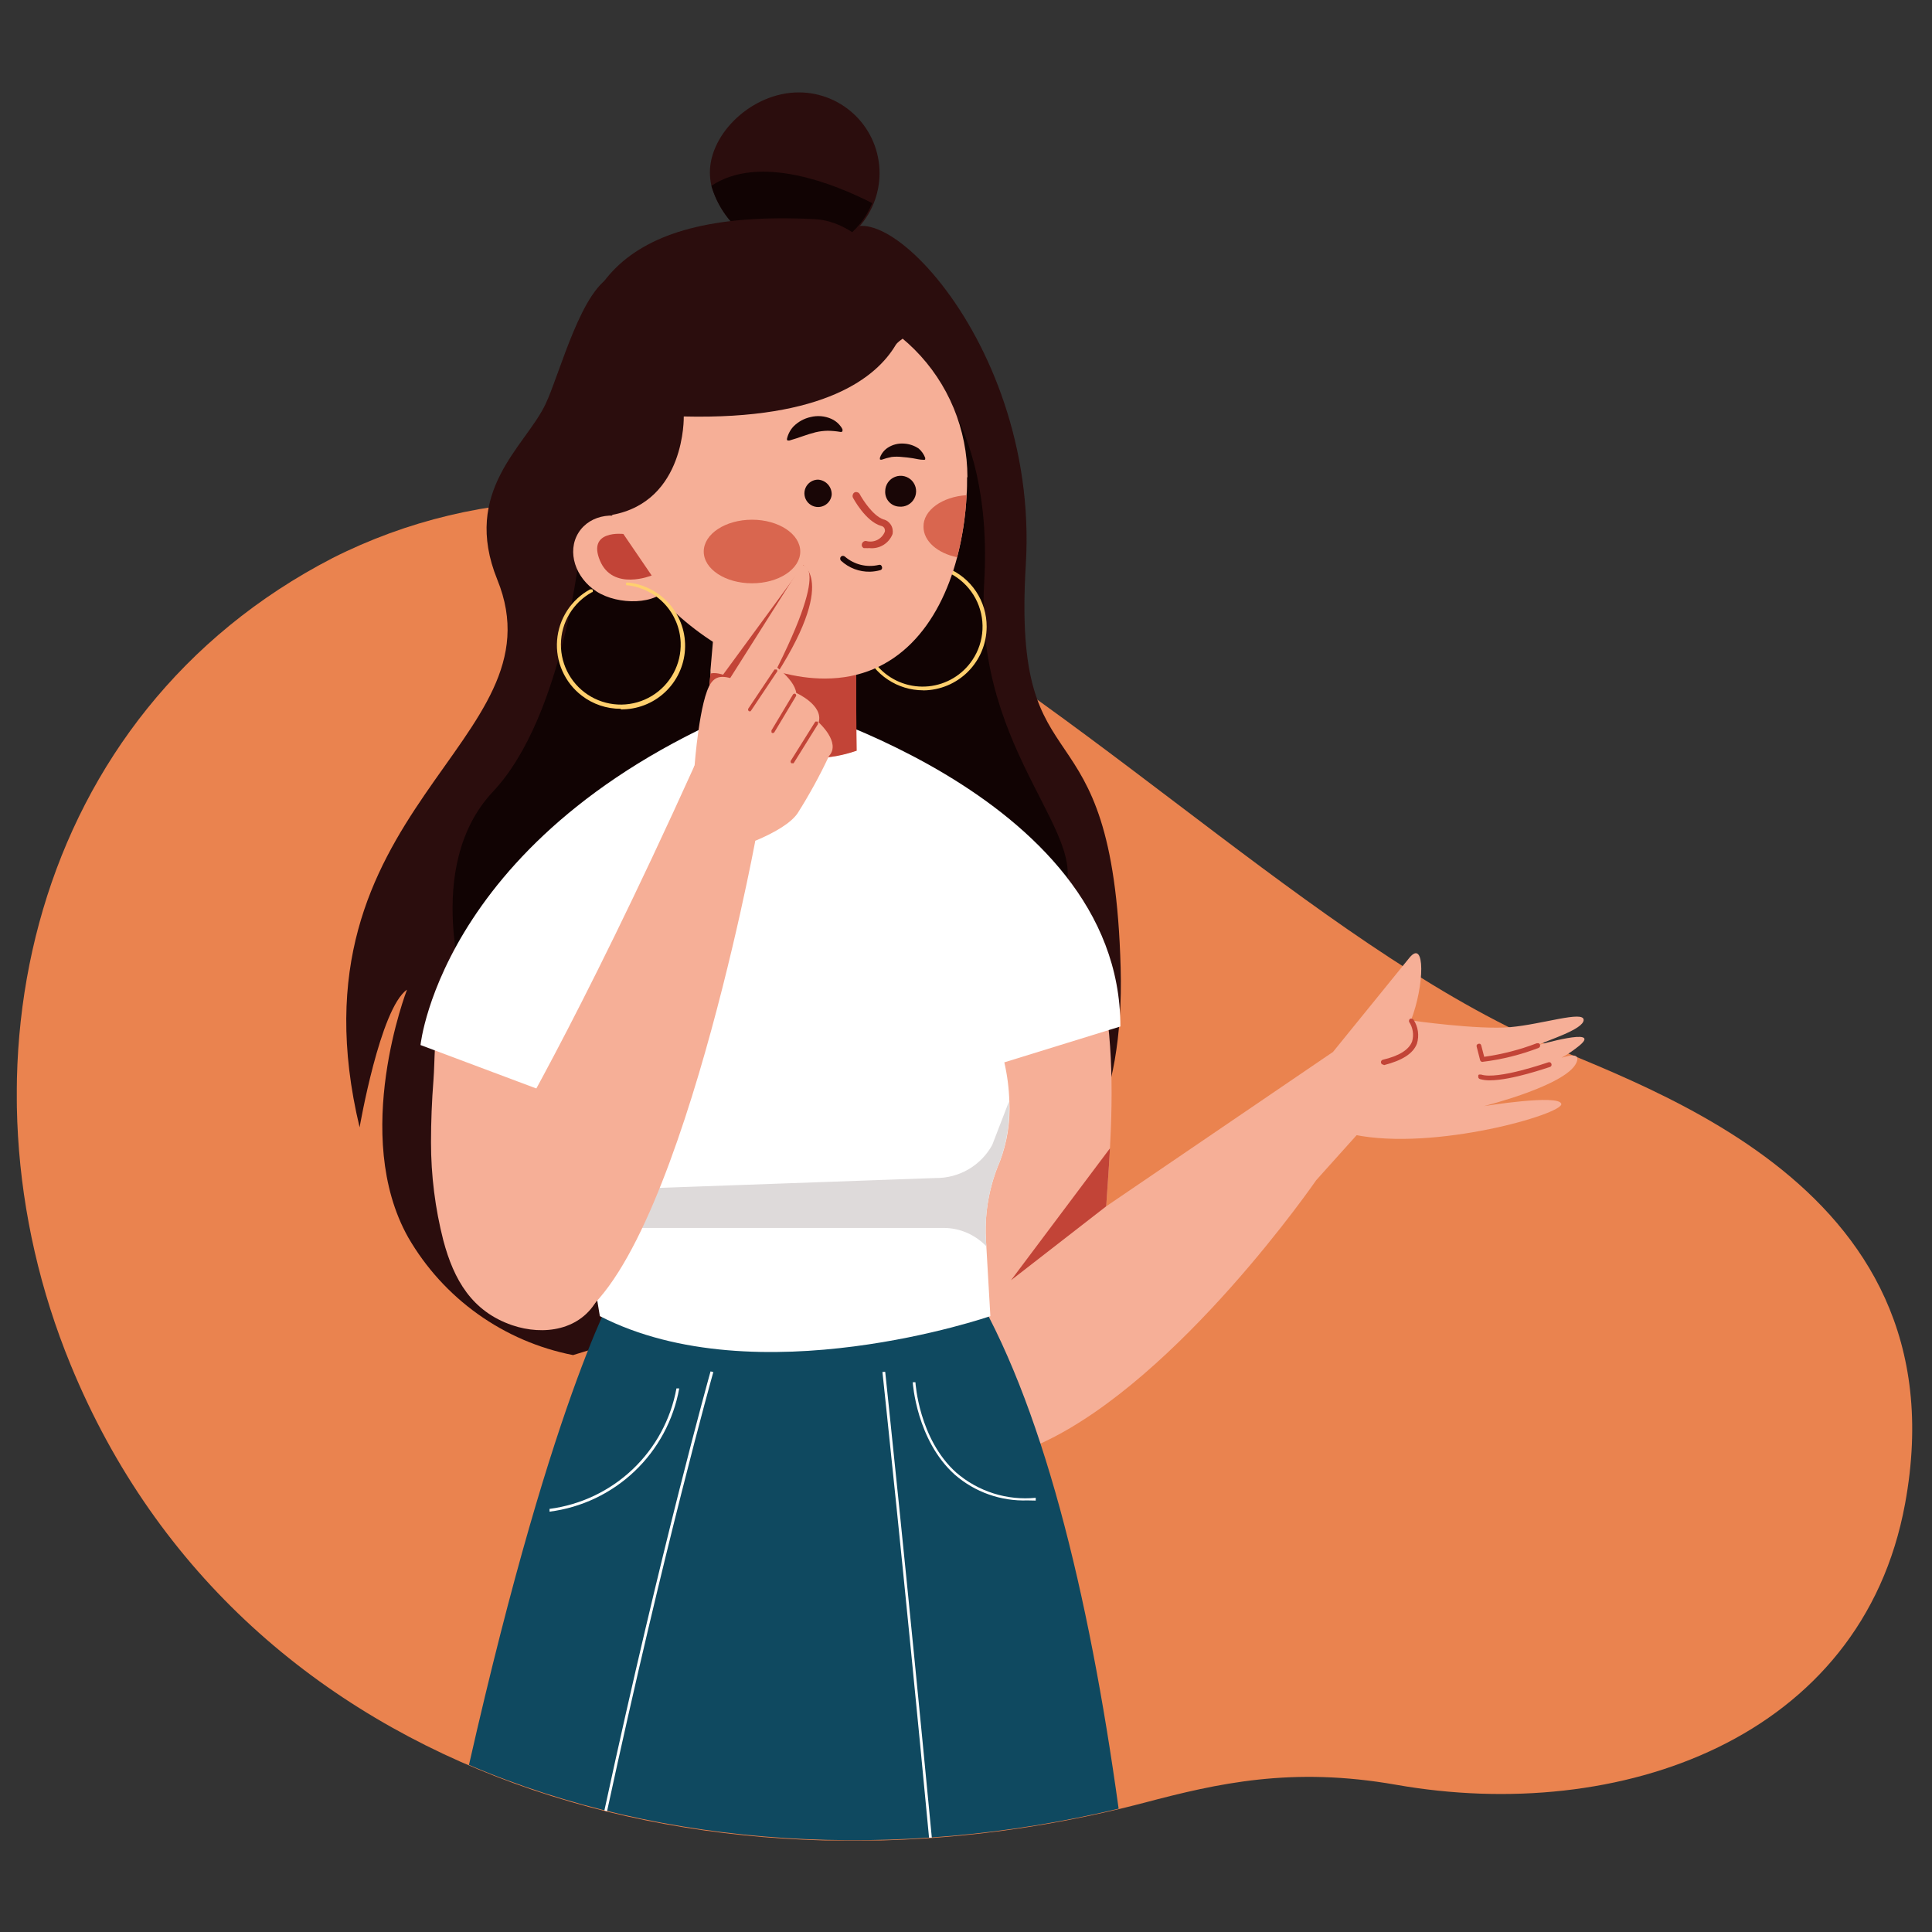 <svg width="800" height="800" viewBox="0 0 800 800" fill="none" xmlns="http://www.w3.org/2000/svg">
<rect x="0" y="0" width="800" height="800" fill="#333333" stroke="none"/>
<g clip-path="url(#clip0)">
<path d="M137.667 231.096C168.4 215.553 202.358 207.454 236.798 207.454C271.238 207.454 305.195 215.553 335.928 231.096C440.867 284.557 534.85 381.635 628.485 427.165C672.172 448.278 814.015 486.296 788.832 622.748C770.885 720.139 670.572 755.339 578.05 739.026C534.919 731.444 504.311 738.4 473.702 746.504C299.476 792.383 100.902 739.757 29.215 565.044C-20.907 443.061 12.832 295.617 137.667 231.096Z" fill="#EA834F"/>
<path d="M293.947 71.409C293.947 73.247 294.157 75.079 294.573 76.87C296.853 84.798 301.584 91.8 308.089 96.874C314.594 101.948 322.537 104.832 330.782 105.113C339.647 105.113 348.149 101.591 354.418 95.323C360.686 89.054 364.208 80.552 364.208 71.687C364.208 62.822 360.686 54.32 354.418 48.051C348.149 41.782 339.647 38.261 330.782 38.261C311.512 38.261 293.947 55.165 293.947 71.409Z" fill="#2B0D0D"/>
<path d="M254.471 113.809C240.941 118.4 231.967 154.574 225.845 167.443C217.567 184.835 191.063 203.27 205.915 240C233.498 307.687 117.184 334.191 148.906 466.817C148.906 466.817 157.393 417.496 168.524 409.809C168.524 409.809 145.184 469.983 169.045 512.417C176.287 524.934 186.124 535.755 197.894 544.154C209.665 552.554 223.098 558.336 237.289 561.113L386.054 515.513C386.054 515.513 467.202 516.522 464.037 400.73C460.871 284.939 418.819 331.513 424.767 233.774C430.715 136.035 351.932 65.426 346.993 104.487C343.55 131.513 277.184 106.052 254.471 113.809Z" fill="#2B0D0D"/>
<path d="M294.574 76.939C296.86 84.861 301.594 91.856 308.098 96.923C314.602 101.99 322.542 104.869 330.782 105.148C337.349 105 343.726 102.926 349.125 99.185C354.523 95.444 358.703 90.2 361.148 84.105C345.704 76.209 314.574 63.583 294.574 76.939Z" fill="#110303"/>
<path d="M376.767 147.339C376.767 147.339 411.759 170.226 407.515 241.53C403.272 312.835 454.854 347.861 439.133 371.722C423.411 395.583 193.22 413.461 193.22 413.461C193.22 413.461 174.507 359.27 204.141 327.791C233.776 296.313 240.42 225.426 240.42 225.426L376.767 147.339Z" fill="#110303"/>
<path d="M251.062 434.609C250.61 435.165 251.792 439.2 251.897 439.93C252.592 444.696 253.184 449.461 253.706 454.226C255.38 468.445 256.031 482.766 255.653 497.078C255.201 510.609 253.984 525.53 247.514 537.739C240.558 550.887 225.114 553.183 212.036 548.73C195.41 542.991 187.932 529.983 183.584 513.67C180.18 500.372 178.462 486.7 178.471 472.974C178.471 464.417 178.819 455.861 179.479 447.374C180.14 438.887 179.653 427.652 182.262 419.304L190.714 394.748L270.992 409.148L251.062 434.609Z" fill="#F6AF97"/>
<path d="M391.965 434.609C391.965 434.609 375.096 623.826 431.791 597.322C488.487 570.817 545.009 488.696 545.009 488.696L568.87 462.122L551.965 435.583L458.052 499.513C458.435 493.426 459.096 485.078 459.617 475.478C460.835 452.87 461.078 423.304 454.261 400.87L452.452 394.748L372.174 409.148L391.965 434.609Z" fill="#F6AF97"/>
<path d="M418.643 530.122L458.052 499.513C458.434 493.426 459.095 485.078 459.617 475.478L418.643 530.122Z" fill="#C24437"/>
<path d="M551.965 435.583L583.547 396.661C590.226 388.417 589.878 408 584.243 422.539C584.243 422.539 612.069 426.504 625.356 425.322C638.643 424.139 655.791 418.365 655.756 422.33C655.721 426.296 640.452 430.817 636.834 432.765C636.834 432.765 663.234 425.078 654.226 432.765C651.856 434.739 649.305 436.486 646.608 437.983C651.2 436.557 654.365 436.487 652.73 440.104C648.487 449.496 614.469 458.017 614.469 458.017C614.469 458.017 645.495 452.974 646.504 457.078C647.513 461.183 594.087 476.765 560.66 469.843L551.965 435.583Z" fill="#F6AF97"/>
<path d="M572.837 440.87C572.583 440.844 572.342 440.748 572.141 440.591C571.969 440.41 571.86 440.178 571.828 439.93C571.799 439.685 571.861 439.438 572.002 439.235C572.143 439.03 572.352 438.882 572.593 438.817C579.306 437.252 583.41 434.713 584.732 431.235C585.123 429.874 585.213 428.444 584.997 427.045C584.781 425.646 584.263 424.31 583.48 423.13C583.41 422.904 583.41 422.661 583.48 422.435C583.544 422.194 583.692 421.984 583.897 421.843C584.124 421.776 584.366 421.776 584.593 421.843C584.841 421.875 585.072 421.985 585.254 422.157C586.228 423.612 586.865 425.267 587.118 427C587.371 428.733 587.233 430.501 586.715 432.174C585.115 436.348 580.524 439.13 573.115 441.043L572.837 440.87Z" fill="#C24437"/>
<path d="M613.845 439.722C613.616 439.709 613.396 439.624 613.219 439.478C613.035 439.345 612.91 439.146 612.871 438.922L611.48 433.496C611.392 433.248 611.392 432.978 611.48 432.73C611.544 432.61 611.633 432.504 611.741 432.42C611.849 432.336 611.973 432.276 612.106 432.243C612.363 432.141 612.649 432.141 612.906 432.243C613.131 432.402 613.291 432.637 613.358 432.904L614.575 437.6C622.01 436.559 629.303 434.681 636.314 432C636.452 431.966 636.595 431.966 636.732 432C636.857 431.964 636.989 431.964 637.114 432C637.248 432.035 637.368 432.108 637.462 432.209L637.671 432.557C637.774 432.813 637.774 433.1 637.671 433.356C637.562 433.605 637.363 433.804 637.114 433.913C629.636 436.786 621.833 438.725 613.88 439.687L613.845 439.722Z" fill="#C24437"/>
<path d="M616.905 447.339C615.518 447.374 614.135 447.198 612.801 446.817C612.672 446.778 612.552 446.713 612.448 446.626C612.345 446.54 612.26 446.434 612.198 446.314C612.137 446.194 612.1 446.062 612.09 445.928C612.08 445.793 612.097 445.658 612.14 445.53C612.127 445.415 612.127 445.298 612.14 445.183C612.232 445.072 612.352 444.987 612.488 444.939H612.87H613.253C620.209 447.235 640.731 439.965 641.079 439.896C641.206 439.843 641.342 439.816 641.479 439.816C641.616 439.816 641.752 439.843 641.879 439.896C642.002 439.952 642.112 440.034 642.202 440.136C642.292 440.238 642.36 440.357 642.401 440.487C642.503 440.744 642.503 441.03 642.401 441.287C642.344 441.41 642.262 441.52 642.16 441.61C642.058 441.7 641.939 441.768 641.809 441.809C641.044 441.983 626.088 447.339 616.905 447.339Z" fill="#C24437"/>
<path d="M256.8 530.122C256.8 530.122 230.052 572.417 194.191 730.817C275.478 765.6 372.209 770.713 463.2 748.939C450.817 659.304 431.374 579.965 401.391 530.887L256.8 530.122Z" fill="#0F4960"/>
<path d="M382.224 285.844C377.022 285.833 371.939 284.284 367.615 281.391C363.269 278.511 359.888 274.391 357.911 269.565C356.422 265.97 355.749 262.089 355.941 258.203C356.134 254.316 357.186 250.521 359.023 247.09C360.859 243.66 363.435 240.679 366.563 238.365C369.691 236.05 373.293 234.458 377.111 233.704C382.213 232.662 387.51 233.184 392.311 235.2C397.135 237.18 401.257 240.556 404.151 244.893C407.045 249.231 408.578 254.334 408.554 259.548C408.527 266.523 405.744 273.204 400.812 278.136C395.88 283.068 389.199 285.851 382.224 285.878V285.844ZM382.224 234.678C377.274 234.654 372.43 236.107 368.311 238.852C365.252 240.884 362.683 243.569 360.788 246.714C358.893 249.859 357.72 253.386 357.354 257.04C356.988 260.693 357.438 264.382 358.671 267.841C359.905 271.3 361.891 274.441 364.486 277.039C367.081 279.637 370.22 281.626 373.678 282.862C377.135 284.099 380.824 284.553 384.478 284.191C388.132 283.828 391.66 282.659 394.807 280.767C397.954 278.876 400.642 276.309 402.676 273.252C405.169 269.52 406.602 265.182 406.823 260.699C407.044 256.217 406.044 251.759 403.931 247.8C401.818 243.84 398.669 240.529 394.822 238.218C390.975 235.908 386.573 234.684 382.085 234.678H382.224Z" fill="#FFD06E"/>
<path d="M417.951 456.035C418.37 464.544 417.02 473.048 413.985 481.009C409.7 490.965 407.726 501.763 408.211 512.591L408.42 516.07L410.09 544.974C410.09 544.974 313.464 578.435 248.385 544.974L244.003 518.574L234.855 463.339L233.498 454.991L174.125 432.73C174.125 432.73 183.272 341.461 318.925 289.391C318.925 289.391 463.933 327.409 463.933 425.044L415.864 439.896C417.088 445.194 417.787 450.6 417.951 456.035Z" fill="white"/>
<path d="M354.712 310.852C349.432 312.477 344.02 313.641 338.539 314.331C322.761 316.139 306.784 314.959 291.443 310.852L294.191 278.957V277.496L296.382 252.035L354.399 259.2V264.557V291.791V296L354.712 310.852Z" fill="#F6AF97"/>
<path d="M354.711 310.852C306.99 327.409 306.99 264.974 306.99 264.974L334.816 262.191C341.428 262.615 348.012 263.405 354.538 264.557V291.791L354.711 310.852Z" fill="#C24437"/>
<path d="M400.451 197.6C400.451 200.104 400.45 202.609 400.242 205.148C399.803 213.827 398.486 222.439 396.311 230.852C388.972 258.678 371.442 280.974 341.529 280.974C317.564 280.974 290.885 266.748 272.729 246.748C270.607 244.383 268.59 241.948 266.677 239.374C262.432 233.77 258.925 227.645 256.242 221.148C255.168 218.696 254.261 216.174 253.529 213.6V213.322C251.966 208.223 251.123 202.932 251.024 197.6C251.024 187.779 252.959 178.055 256.717 168.982C260.475 159.909 265.984 151.665 272.928 144.721C279.872 137.776 288.116 132.268 297.189 128.51C306.262 124.752 315.986 122.817 325.807 122.817C335.628 122.817 345.352 124.752 354.425 128.51C363.498 132.268 371.742 137.776 378.686 144.721C385.63 151.665 391.139 159.909 394.897 168.982C398.655 178.055 400.59 187.779 400.59 197.6H400.451Z" fill="#F6AF97"/>
<path d="M383.097 189.565C383.131 189.667 383.131 189.777 383.097 189.878C383.134 189.979 383.134 190.09 383.097 190.191C383.029 190.289 382.931 190.362 382.818 190.4H382.505C380.766 190.4 379.305 189.948 377.914 189.739C376.523 189.53 374.714 189.287 373.358 189.217C371.982 189.06 370.594 189.06 369.218 189.217C367.8 189.493 366.405 189.877 365.044 190.365H364.697C364.566 190.343 364.445 190.283 364.349 190.191C364.332 190.099 364.332 190.005 364.349 189.913C364.332 189.798 364.332 189.68 364.349 189.565C364.556 188.954 364.836 188.37 365.184 187.826C365.78 186.911 366.548 186.12 367.444 185.496C369.489 184.117 371.944 183.479 374.401 183.687C376.554 183.823 378.631 184.531 380.418 185.739C381.617 186.771 382.538 188.086 383.097 189.565Z" fill="#190606"/>
<path d="M372.213 209.774C373.502 209.922 374.807 209.674 375.952 209.064C377.098 208.454 378.031 207.509 378.627 206.356C379.224 205.203 379.456 203.896 379.292 202.608C379.128 201.32 378.577 200.113 377.711 199.146C376.844 198.179 375.705 197.498 374.443 197.194C373.181 196.89 371.856 196.976 370.644 197.443C369.433 197.909 368.392 198.733 367.659 199.804C366.927 200.876 366.537 202.145 366.543 203.443C366.467 205.032 367.019 206.586 368.08 207.771C369.141 208.956 370.625 209.675 372.213 209.774Z" fill="#190606"/>
<path d="M344.382 204.974C344.248 206.057 343.805 207.078 343.105 207.915C342.404 208.753 341.478 209.37 340.435 209.693C339.393 210.017 338.28 210.032 337.229 209.738C336.178 209.444 335.234 208.853 334.51 208.036C333.787 207.219 333.315 206.211 333.151 205.132C332.986 204.053 333.137 202.949 333.584 201.954C334.032 200.959 334.757 200.113 335.673 199.52C336.588 198.927 337.656 198.61 338.747 198.609C340.335 198.716 341.816 199.444 342.871 200.635C343.925 201.827 344.468 203.385 344.382 204.974Z" fill="#190606"/>
<path d="M325.882 181.635C325.848 181.772 325.848 181.915 325.882 182.052C325.917 182.194 326.004 182.318 326.125 182.4C326.239 182.431 326.359 182.431 326.473 182.4C326.61 182.434 326.753 182.434 326.891 182.4C328.908 181.809 330.647 181.252 332.282 180.661C333.917 180.07 336.038 179.409 337.708 178.991C339.351 178.608 341.03 178.398 342.717 178.365C344.489 178.388 346.257 178.551 348.004 178.852H348.456C348.604 178.792 348.736 178.697 348.838 178.574C348.879 178.438 348.879 178.293 348.838 178.157C348.893 178.023 348.893 177.873 348.838 177.739C348.492 177.022 348.034 176.365 347.482 175.791C346.571 174.781 345.457 173.975 344.212 173.426C341.509 172.234 338.486 171.977 335.621 172.696C332.992 173.281 330.581 174.595 328.664 176.487C327.29 177.921 326.329 179.7 325.882 181.635Z" fill="#190606"/>
<path d="M311.406 241.53C322.432 241.53 331.371 235.652 331.371 228.383C331.371 221.113 322.397 215.2 311.406 215.2C300.414 215.2 291.406 221.078 291.406 228.383C291.406 235.687 300.38 241.53 311.406 241.53Z" fill="#D9664F"/>
<path d="M400.246 205.043C399.807 213.722 398.49 222.334 396.315 230.748C388.211 229.078 382.402 224.07 382.402 218.157C382.228 211.304 390.159 205.67 400.246 205.043Z" fill="#D9664F"/>
<path d="M359.998 226.957C359.419 226.992 358.838 226.992 358.259 226.957C358.051 226.987 357.84 226.987 357.633 226.957C357.447 226.847 357.282 226.706 357.146 226.539C356.999 226.386 356.902 226.192 356.868 225.983C356.833 225.775 356.833 225.564 356.868 225.357C356.896 225.142 356.98 224.938 357.111 224.765C357.212 224.583 357.355 224.428 357.528 224.313C357.704 224.18 357.905 224.085 358.12 224.035C358.327 224 358.539 224 358.746 224.035C360.277 224.441 361.905 224.269 363.317 223.55C364.729 222.831 365.826 221.617 366.398 220.139C366.469 219.877 366.469 219.601 366.398 219.339C366.358 219.068 366.263 218.807 366.12 218.574C365.958 218.354 365.757 218.166 365.528 218.017C365.295 217.874 365.035 217.779 364.763 217.739C358.398 215.861 353.32 206.365 353.146 205.983C352.991 205.604 352.991 205.179 353.146 204.8C353.199 204.598 353.294 204.409 353.426 204.247C353.558 204.085 353.724 203.954 353.911 203.861C354.29 203.706 354.715 203.706 355.094 203.861C355.288 203.922 355.468 204.021 355.623 204.152C355.778 204.284 355.906 204.445 355.998 204.626C357.285 207.026 361.528 213.6 365.772 215.061C366.412 215.204 367.015 215.476 367.546 215.861C368.085 216.259 368.545 216.755 368.902 217.322C369.256 217.883 369.492 218.51 369.598 219.165C369.719 219.809 369.719 220.469 369.598 221.113C368.866 223.009 367.528 224.61 365.792 225.667C364.055 226.724 362.018 227.177 359.998 226.957Z" fill="#C24437"/>
<path d="M360.28 236.73C355.828 236.835 351.511 235.201 348.245 232.174C348.026 231.951 347.902 231.652 347.897 231.339C347.889 231.186 347.913 231.033 347.966 230.889C348.02 230.745 348.103 230.614 348.21 230.504C348.423 230.291 348.709 230.166 349.01 230.156C349.319 230.148 349.618 230.26 349.845 230.469C351.729 232.099 353.97 233.263 356.387 233.867C358.804 234.471 361.329 234.499 363.758 233.948C364.047 233.828 364.373 233.828 364.662 233.948C364.795 234.027 364.91 234.132 365 234.258C365.09 234.384 365.153 234.527 365.184 234.678C365.244 234.815 365.276 234.963 365.276 235.113C365.276 235.263 365.244 235.411 365.184 235.548C365.111 235.689 365.007 235.811 364.881 235.908C364.755 236.004 364.609 236.071 364.454 236.104C363.092 236.477 361.691 236.687 360.28 236.73Z" fill="#190606"/>
<path d="M264.664 216.835C273.708 222.539 281.708 235.13 276.873 242.852C272.038 250.574 256.003 250.643 247.099 244.974C238.195 239.304 234.682 228.417 239.516 220.626C244.351 212.835 255.621 211.165 264.664 216.835Z" fill="#F6AF97"/>
<path d="M258.122 221.113L269.844 238.296C269.844 238.296 253.74 244.904 248.418 232.104C243.096 219.304 258.122 221.113 258.122 221.113Z" fill="#C24437"/>
<path d="M370.82 142.957C363.064 155.965 341.673 173.878 283.133 172.452C283.133 172.452 284.003 207.687 253.359 213.217C251.899 208.035 237.325 189.322 237.325 165.009C237.325 123.757 251.551 86.331 337.394 90.748C354.403 91.618 371.968 109.496 376.803 135.965C377.255 139.061 372.386 140.348 370.82 142.957Z" fill="#2B0D0D"/>
<path d="M413.982 481.009C409.697 490.965 407.723 501.763 408.208 512.591L408.417 516.07C406.12 513.667 403.364 511.751 400.312 510.435C397.258 509.121 393.968 508.446 390.643 508.452H261.217C258.402 508.447 255.621 509.068 253.076 510.271C250.531 511.474 248.286 513.229 246.504 515.409L243.999 518.504L234.852 463.27C234.852 462.365 234.852 461.565 234.852 460.835C234.852 462.991 238.573 468.139 239.686 470.33C241.51 474.195 243.663 477.896 246.121 481.391C248.699 484.906 252.114 487.72 256.057 489.579C259.999 491.438 264.343 492.282 268.695 492.035L387.373 487.791C392.158 487.855 396.87 486.616 401.006 484.208C405.141 481.801 408.544 478.314 410.852 474.122L417.808 456.07C418.269 464.558 416.966 473.049 413.982 481.009Z" fill="#DEDADA"/>
<path d="M251.373 749.983C275.164 639.896 295.164 568.939 295.373 568.139L294.225 567.861C294.016 568.626 274.051 639.617 250.26 749.704L251.373 749.983Z" fill="white"/>
<path d="M365.395 568.104C365.604 570.191 374.369 651.583 384.699 760.939H385.847C375.412 651.443 366.752 570.122 366.543 568.035L365.395 568.104Z" fill="white"/>
<path d="M296.592 283.2L332.627 234.052C332.627 234.052 348.905 242.469 312.662 292.209L296.592 283.2Z" fill="#C24437"/>
<path d="M335.582 297.635C337.634 290.47 326.26 285.426 326.26 285.426C325.495 279.165 314.678 272.139 314.678 272.139L306.434 282.365C300.521 279.409 296.799 278.226 294.191 278.887L291.443 310.783C306.784 314.89 322.761 316.07 338.539 314.261L339.86 311.513C344.939 305.913 335.582 297.635 335.582 297.635Z" fill="#C24437"/>
<path d="M317.984 276.208L307.271 292.208L317.984 276.208Z" fill="#D9664F"/>
<path d="M325.878 286.365L316.835 301.217L325.878 286.365Z" fill="#D9664F"/>
<path d="M334.889 297.809L324.872 313.809L334.889 297.809Z" fill="#D9664F"/>
<path d="M299.825 284.765L331.894 234.087C331.894 234.087 346.607 231.583 314.086 291.305L299.825 284.765Z" fill="#F6AF97"/>
<path d="M287.616 316.974L280.659 338.956L302.92 351.756C302.92 351.756 324.485 345.217 330.259 336.765C335.089 329.139 339.434 321.216 343.268 313.043C348.381 307.478 338.99 299.13 338.99 299.13C341.077 291.965 329.703 286.922 329.703 286.922C328.937 280.661 318.12 273.669 318.12 273.669L309.842 283.896C301.042 279.478 297.077 279.061 294.398 282.852C289.668 289.391 287.616 316.974 287.616 316.974Z" fill="#F6AF97"/>
<path d="M310.501 294.504C310.376 294.54 310.244 294.54 310.119 294.504C310.039 294.454 309.97 294.388 309.916 294.31C309.862 294.233 309.825 294.145 309.806 294.052C309.739 293.873 309.739 293.675 309.806 293.496L320.519 277.496C320.556 277.391 320.615 277.296 320.693 277.217H320.971H321.319H321.632C321.718 277.283 321.789 277.366 321.841 277.461C321.841 277.461 321.841 277.461 321.841 277.774C321.857 277.878 321.857 277.983 321.841 278.087C321.803 278.191 321.729 278.277 321.632 278.33L310.919 294.365C310.866 294.462 310.779 294.536 310.675 294.574C310.613 294.564 310.553 294.54 310.501 294.504Z" fill="#C24437"/>
<path d="M320.14 303.513C320.003 303.547 319.86 303.547 319.723 303.513C319.605 303.434 319.509 303.326 319.445 303.2C319.425 303.073 319.425 302.944 319.445 302.817C319.416 302.691 319.416 302.561 319.445 302.435L328.349 287.583C328.392 287.503 328.451 287.434 328.524 287.38C328.596 287.326 328.678 287.289 328.766 287.269C328.849 287.234 328.938 287.216 329.027 287.216C329.117 287.216 329.206 287.234 329.288 287.269C329.449 287.364 329.572 287.511 329.636 287.687C329.704 287.854 329.704 288.041 329.636 288.209L320.732 303.061C320.692 303.191 320.605 303.303 320.488 303.374C320.388 303.453 320.267 303.501 320.14 303.513Z" fill="#C24437"/>
<path d="M328.106 316.035C327.981 316.071 327.849 316.071 327.724 316.035C327.641 315.988 327.569 315.923 327.515 315.845C327.461 315.767 327.425 315.677 327.411 315.583C327.357 315.413 327.357 315.231 327.411 315.061L337.463 299.026C337.512 298.93 337.584 298.846 337.672 298.783H337.915H338.228C338.318 298.753 338.416 298.753 338.506 298.783C338.592 298.833 338.664 298.905 338.715 298.991C338.75 299.081 338.75 299.18 338.715 299.27C338.75 299.359 338.75 299.458 338.715 299.548C338.734 299.64 338.734 299.734 338.715 299.826L328.732 315.861C328.657 315.96 328.562 316.043 328.454 316.104L328.106 316.035Z" fill="#C24437"/>
<path d="M257.081 293.496C251.22 293.538 245.513 291.615 240.873 288.035C237.398 285.361 234.646 281.863 232.866 277.856C231.086 273.849 230.335 269.462 230.681 265.092C231.026 260.721 232.457 256.506 234.845 252.829C237.232 249.152 240.499 246.129 244.351 244.035H244.664H244.977H245.255L245.464 244.278V244.591C245.48 244.695 245.48 244.801 245.464 244.904C245.483 244.996 245.483 245.091 245.464 245.183H245.186C241.308 247.298 238.066 250.41 235.794 254.198C233.523 257.986 232.304 262.312 232.264 266.729C232.224 271.146 233.364 275.493 235.567 279.322C237.77 283.15 240.955 286.321 244.794 288.506C248.632 290.691 252.985 291.811 257.402 291.751C261.818 291.691 266.138 290.452 269.916 288.163C273.693 285.874 276.791 282.617 278.888 278.73C280.986 274.843 282.007 270.466 281.847 266.052C281.622 260.144 279.294 254.511 275.282 250.168C271.271 245.824 265.84 243.057 259.968 242.365H259.655C259.575 242.381 259.492 242.381 259.412 242.365C259.341 242.281 259.283 242.187 259.238 242.087C259.22 241.983 259.22 241.877 259.238 241.774C259.222 241.67 259.222 241.564 259.238 241.461L259.447 241.217H259.725H260.038C266.787 241.907 273.01 245.175 277.409 250.341C281.808 255.506 284.043 262.17 283.648 268.943C283.253 275.716 280.259 282.076 275.29 286.695C270.321 291.315 263.761 293.838 256.977 293.739L257.081 293.496Z" fill="#FFD06E"/>
<path d="M208.105 475.513C208.105 475.513 238.54 425.531 287.619 316.974L312.732 348.278C312.732 348.278 277.358 538.818 231.479 549.218L208.105 475.513Z" fill="#F6AF97"/>
<path d="M227.548 625.948V624.8C240.461 623.121 252.507 617.387 261.952 608.423C271.397 599.459 277.753 587.729 280.104 574.922H281.252C278.894 588.034 272.415 600.053 262.757 609.23C253.098 618.407 240.764 624.263 227.548 625.948Z" fill="white"/>
<path d="M425.498 621.287C414.455 621.682 403.674 617.865 395.341 610.609C379.48 596.382 377.95 572.591 377.95 572.348H379.063C379.063 572.591 380.489 595.895 395.967 609.774C400.458 613.653 405.69 616.579 411.347 618.373C417.003 620.167 422.966 620.791 428.871 620.209V621.356L425.498 621.287Z" fill="white"/>
</g>
<defs>
<clipPath id="clip0">
<rect width="785.009" height="723.826" fill="white" transform="translate(6.959 38.261)"/>
</clipPath>
</defs>
</svg>
